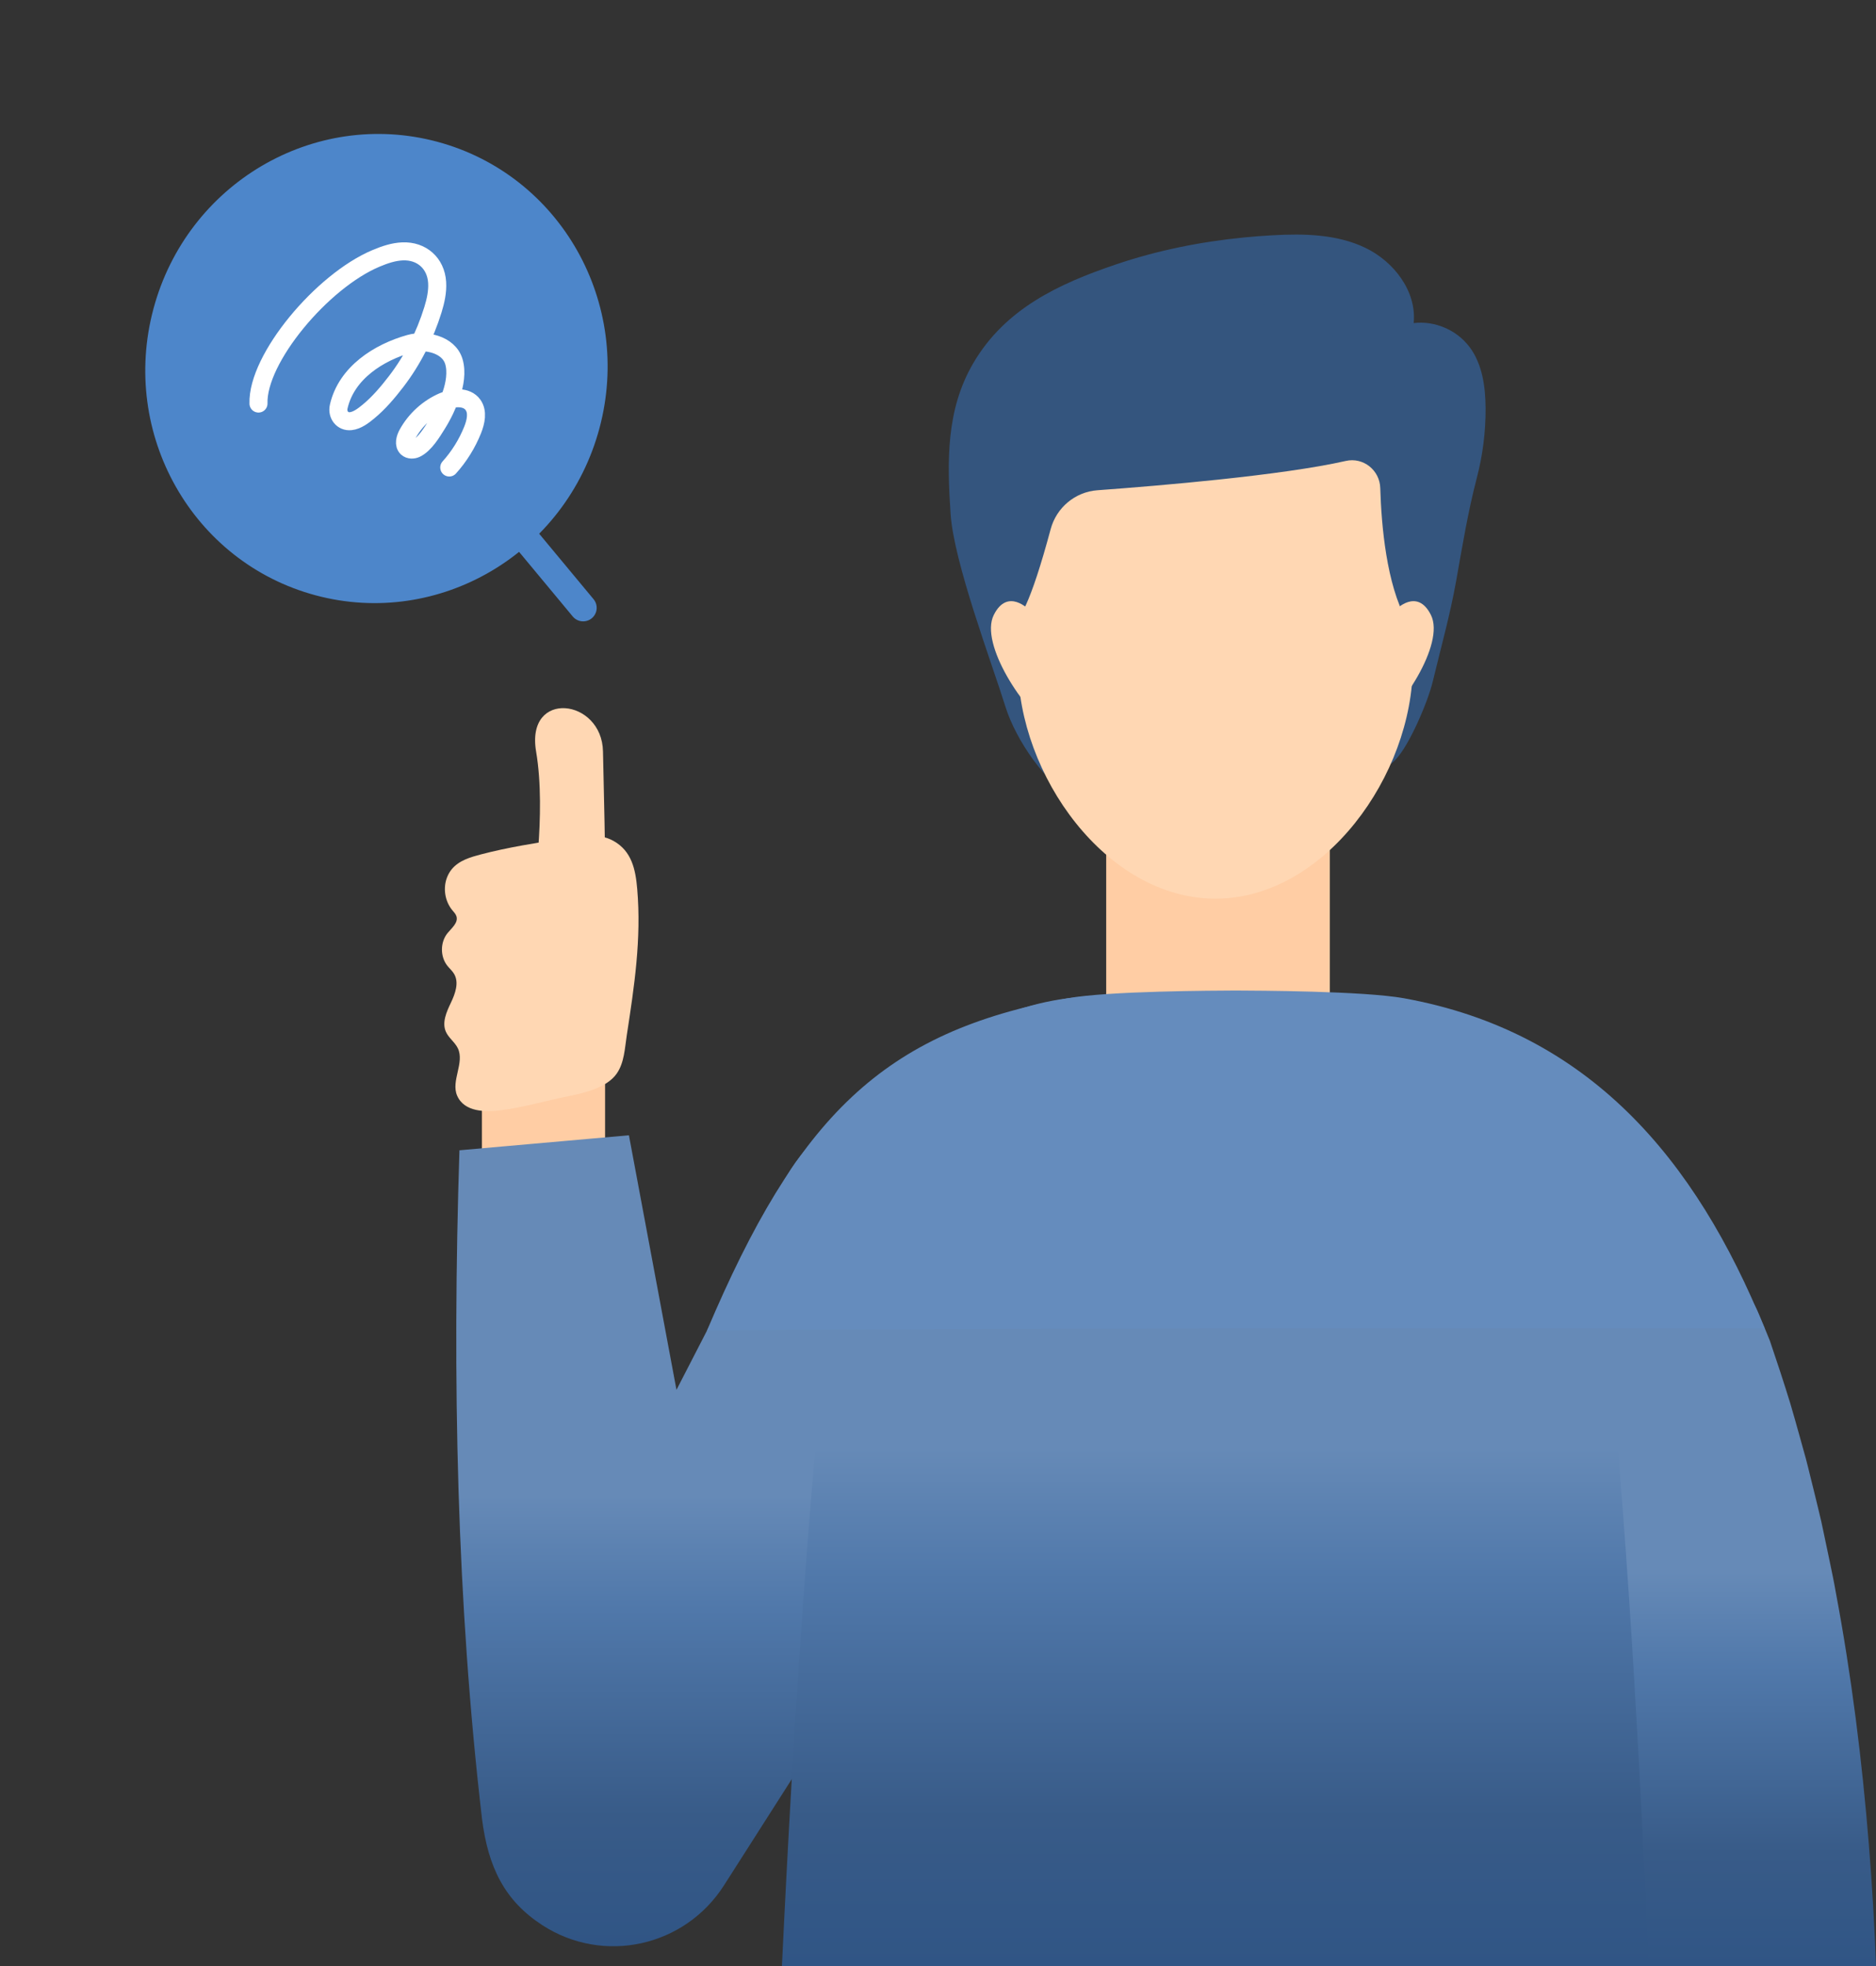 <svg width="208" height="218" viewBox="0 0 208 218" fill="none" xmlns="http://www.w3.org/2000/svg">
<rect x="0" y="0" width="208" height="218" fill="#333333" stroke="none"/>
<g clip-path="url(#clip0_904_1936)">
<path d="M67.087 131.267H53.434V119.899L67.087 115.121V131.267Z" fill="#FFCDA4"/>
<path d="M208.001 218.003H178.67C178.012 215.129 177.34 212.269 176.651 209.425C174.618 201.065 172.403 192.846 169.967 184.824C169.681 183.813 169.35 182.824 169.032 181.829L168.092 178.846C167.468 176.86 166.765 174.917 166.136 172.946C165.476 170.989 164.742 169.074 164.088 167.126C163.746 166.159 163.365 165.217 163.016 164.257C162.666 163.299 162.31 162.343 161.975 161.381L161.758 160.769C160.161 156.195 160.458 151.41 162.238 147.29C164.187 142.762 167.928 139.032 172.903 137.26C174.192 136.8 175.499 136.498 176.801 136.338C184.321 135.424 191.196 138.081 194.684 144.987C195.049 145.708 196.241 148.677 196.241 148.677C197.018 150.973 197.782 153.278 198.492 155.592C198.83 156.748 199.164 157.906 199.484 159.069L199.968 160.812C200.133 161.392 200.295 161.972 200.435 162.555C200.727 163.717 201.018 164.88 201.298 166.047L201.719 167.795C201.789 168.086 201.863 168.375 201.926 168.669L202.113 169.542L202.85 173.044C203.091 174.211 203.341 175.379 203.542 176.546C205.299 185.886 206.458 195.226 207.208 204.512C207.575 209.019 207.837 213.518 208.001 218.003Z" fill="url(#paint0_linear_904_1936)"/>
<path d="M69.731 125.874L83.217 198.066L55.343 192.28L86.762 131.267C91.372 122.202 101.39 119.835 110.368 124.491C119.345 129.146 122.885 140.27 118.272 149.335C118.002 149.868 117.693 150.405 117.378 150.898L81.311 207.416L80.272 209.042C75.91 215.88 66.883 217.85 60.111 213.445C55.983 210.758 54.12 207.079 53.437 201.629C50.656 177.777 50.12 152.953 50.94 127.54L69.726 125.877L69.731 125.874Z" fill="url(#paint1_linear_904_1936)"/>
<path d="M162.953 38.496C164.352 40.385 164.697 42.867 164.713 45.229C164.731 47.843 164.402 50.46 163.741 52.988C162.757 56.751 162.13 60.594 161.448 64.424C160.774 68.203 159.751 71.83 158.865 75.532C158.318 77.825 156.258 82.626 154.76 84.194C152.675 86.372 149.611 86.283 146.97 87.254C143.247 88.624 142.878 87.944 139.018 88.565C132.506 89.612 132.434 89.216 125.883 88.604C123.614 88.392 121.271 89.045 119.089 88.272C116.088 87.204 112.604 81.957 111.505 78.438C109.92 73.375 105.747 62.346 105.394 56.956C105.01 51.14 104.884 45.447 107.908 40.273C111.437 34.232 117.379 31.474 123.697 29.329C128.299 27.766 133.092 26.805 137.92 26.33C138.959 26.227 140 26.148 141.041 26.089C144.543 25.891 148.191 25.954 151.362 27.468C154.532 28.983 157.094 32.298 156.74 35.823C159.052 35.538 161.479 36.567 162.899 38.43C162.917 38.453 162.935 38.478 162.953 38.501V38.496Z" fill="#34557E"/>
<path d="M147.444 82.969H122.649V114.302H147.444V82.969Z" fill="#FFCDA4"/>
<path d="M134.758 99.641C122.669 99.641 112.871 85.925 112.871 73.718V57.839C112.871 45.632 122.671 35.738 134.758 35.738C146.847 35.738 156.645 45.634 156.645 57.839V73.718C156.645 85.925 146.845 99.641 134.758 99.641Z" fill="#FFD7B3"/>
<path d="M111.217 66.933C111.217 66.933 111.999 75.409 116.49 58.674C117.135 56.269 119.217 54.537 121.677 54.358C128.532 53.857 142.151 52.715 149.213 51.108C151.142 50.669 152.974 52.116 153.035 54.112C153.161 58.351 153.74 64.772 155.928 68.733C156.755 70.23 157.708 66.836 158.393 67.691C162.105 72.324 160.611 55.538 160.611 55.538C158.587 37.22 130.695 23.945 115.693 39.393C111.132 47.798 109.73 56.999 111.22 66.936L111.217 66.933Z" fill="#34557E"/>
<path d="M154.707 67.647C154.707 67.647 157.111 65.092 158.653 68.187C160.255 71.404 155.311 78.817 152.064 81.067C147.839 82.983 147.537 76.574 154.707 67.647Z" fill="#FFD7B3"/>
<path d="M114.128 67.647C114.128 67.647 111.724 65.092 110.183 68.187C108.58 71.404 113.524 78.817 116.771 81.067C120.996 82.983 121.298 76.574 114.128 67.647Z" fill="#FFD7B3"/>
<path d="M182.807 218.004H86.695C87.017 211.242 87.38 204.27 87.784 197.28C88.804 179.733 90.093 162.065 91.702 147.289C92.137 143.27 92.599 139.466 93.084 135.937C93.751 131.077 95.567 126.629 98.23 122.856C101.626 118.048 106.398 114.339 111.93 112.278C111.935 112.278 111.937 112.276 111.942 112.273C113.997 111.507 116.158 110.97 118.391 110.687C119.596 110.533 120.822 110.453 122.066 110.453H147.763C162.362 110.453 174.724 121.316 176.743 135.914C176.763 136.055 176.781 136.196 176.802 136.34C177.268 139.753 177.705 143.421 178.118 147.291C180.301 167.776 181.755 193.929 182.807 218.004Z" fill="url(#paint2_linear_904_1936)"/>
<path d="M155.688 110.688C151.136 109.865 139.308 109.842 137.021 109.828C134.736 109.842 122.909 109.865 118.355 110.688C97.825 114.408 88.412 123.903 78.398 147.501C78.392 147.521 107.705 147.287 137.019 147.285C166.333 147.287 195.646 147.292 195.64 147.271C188.021 128.543 176.216 114.408 155.683 110.688H155.688Z" fill="#658CBD"/>
<path d="M59.012 99.892C59.012 99.892 60.616 90.242 59.44 83.329C58.264 76.417 66.75 77.425 66.856 83.329C66.962 89.234 67.32 99.389 66.856 100.251C66.391 101.116 59.012 99.892 59.012 99.892Z" fill="#FFD7B3"/>
<path d="M52.501 94.962C51.252 95.346 50.11 95.917 49.578 97.248C49.096 98.454 49.323 99.922 50.148 100.921C50.324 101.135 50.531 101.337 50.61 101.603C50.822 102.309 50.087 102.889 49.623 103.458C48.803 104.466 48.792 106.054 49.594 107.073C49.837 107.383 50.146 107.642 50.346 107.981C50.919 108.944 50.473 110.174 49.99 111.185C49.508 112.195 48.985 113.365 49.434 114.391C49.74 115.089 50.439 115.549 50.766 116.238C51.527 117.845 49.981 119.84 50.682 121.476C51.478 123.333 53.873 123.31 55.547 123.101C58.019 122.791 60.498 122.045 62.949 121.558C64.707 121.208 67.273 120.621 68.375 119.041C69.227 117.82 69.27 116.229 69.491 114.805C70.329 109.355 71.124 104.111 70.651 98.57C70.469 96.418 70.047 94.37 68.022 93.239C66.329 92.295 64.308 92.689 62.492 92.978C59.407 93.469 56.347 93.94 53.319 94.734C53.044 94.807 52.769 94.882 52.498 94.964L52.501 94.962Z" fill="#FFD7B3"/>
</g>
<path d="M65.014 47.099C68.521 34.011 60.943 20.609 48.088 17.165C35.233 13.72 21.97 21.538 18.463 34.626C14.956 47.714 22.534 61.115 35.389 64.56C48.243 68.004 61.507 60.187 65.014 47.099Z" fill="#4D86CA" stroke="#4D86CA" stroke-width="3" stroke-linecap="round" stroke-linejoin="round"/>
<path d="M64.656 67.395L54.137 54.731" stroke="#4D86CA" stroke-width="3" stroke-linecap="round" stroke-linejoin="round"/>
<path d="M28.659 44.743C28.504 39.77 35.706 31.145 41.718 28.636C42.651 28.246 43.629 27.912 44.636 27.872C46.737 27.786 48.327 29.169 48.467 31.3C48.535 32.326 48.301 33.371 48 34.347C47.117 37.202 45.743 39.933 43.923 42.302C43.006 43.495 42.013 44.673 40.851 45.632C40.301 46.085 39.612 46.624 38.879 46.699C37.968 46.792 37.35 45.982 37.555 45.08C38.405 41.344 41.988 39.07 45.436 38.106C47.098 37.643 49.745 38.134 50.326 40.103C50.664 41.25 50.417 42.644 50.036 43.739C49.633 44.891 49.104 46.002 48.458 47.035C47.903 47.923 47.098 49.269 46.125 49.741C45.809 49.894 45.399 49.899 45.141 49.662C44.73 49.288 44.922 48.602 45.191 48.112C46.071 46.517 47.489 45.23 49.155 44.514C50.254 44.043 51.742 43.918 52.441 44.889C53.006 45.671 52.762 46.768 52.403 47.669C51.792 49.197 50.91 50.613 49.811 51.834" stroke="white" stroke-width="2" stroke-linecap="round" stroke-linejoin="round"/>
<defs>
<linearGradient id="paint0_linear_904_1936" x1="184.358" y1="218.003" x2="184.358" y2="136.163" gradientUnits="userSpaceOnUse">
<stop stop-color="#305585"/>
<stop offset="0.154" stop-color="#385B88"/>
<stop offset="0.399" stop-color="#5078AA"/>
<stop offset="0.534" stop-color="#668AB7"/>
</linearGradient>
<linearGradient id="paint1_linear_904_1936" x1="85.443" y1="215.794" x2="85.443" y2="122.163" gradientUnits="userSpaceOnUse">
<stop stop-color="#305585"/>
<stop offset="0.154" stop-color="#385B88"/>
<stop offset="0.399" stop-color="#5078AA"/>
<stop offset="0.534" stop-color="#668AB7"/>
</linearGradient>
<linearGradient id="paint2_linear_904_1936" x1="134.751" y1="218.004" x2="134.751" y2="110.452" gradientUnits="userSpaceOnUse">
<stop stop-color="#305585"/>
<stop offset="0.154" stop-color="#385B88"/>
<stop offset="0.399" stop-color="#5078AA"/>
<stop offset="0.534" stop-color="#668AB7"/>
</linearGradient>
<clipPath id="clip0_904_1936">
<rect width="159" height="192" fill="white" transform="translate(49 26)"/>
</clipPath>
</defs>
</svg>
